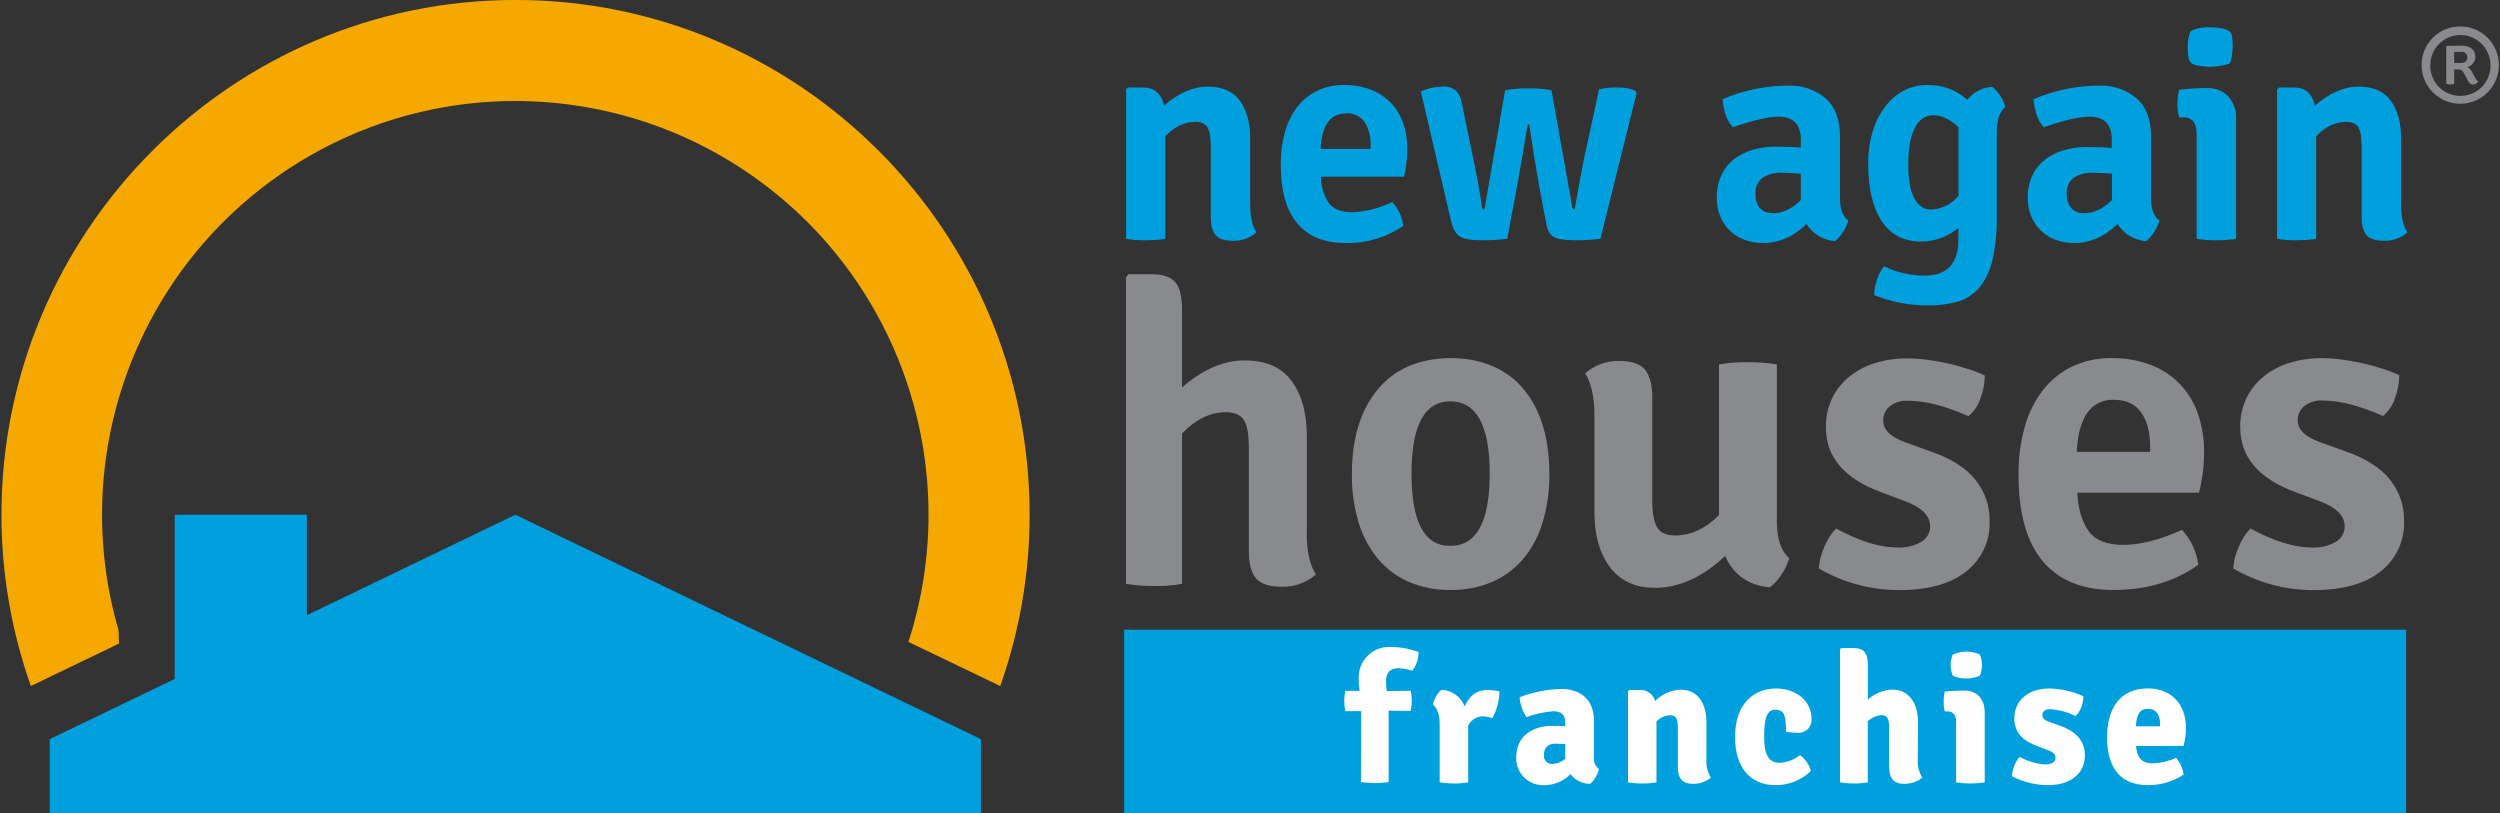 <?xml version="1.0" encoding="UTF-8"?>
<svg xmlns="http://www.w3.org/2000/svg" xmlns:xlink="http://www.w3.org/1999/xlink" width="249pt" height="81pt" viewBox="0 0 249 81" version="1.1">
<rect x="0" y="0" width="249" height="81" fill="#333333" stroke="none"/>
<g id="surface1">
<path style=" stroke:none;fill-rule:nonzero;fill:rgb(0%,62.745%,87.451%);fill-opacity:1;" d="M 111.965 62.719 L 239.652 62.719 L 239.652 81 L 111.965 81 Z M 111.965 62.719 "/>
<path style=" stroke:none;fill-rule:nonzero;fill:rgb(96.078%,65.882%,0%);fill-opacity:1;" d="M 11.805 62.758 C 6.871 45.781 13.316 27.543 27.816 17.441 C 42.316 7.344 61.637 7.633 75.832 18.16 C 90.023 28.688 95.918 47.109 90.48 63.934 L 99.625 68.328 C 101.562 62.848 102.551 57.078 102.551 51.27 C 102.551 22.996 79.57 -0.004 51.348 -0.004 C 23.125 -0.004 0.145 22.996 0.145 51.27 C 0.145 57.078 1.133 62.848 3.074 68.328 L 11.852 64.098 Z M 11.805 62.758 "/>
<path style=" stroke:none;fill-rule:nonzero;fill:rgb(0%,62.745%,87.451%);fill-opacity:1;" d="M 30.562 61.277 L 30.562 51.27 L 17.402 51.27 L 17.402 67.621 L 4.949 73.621 L 4.949 81 L 97.699 81 L 97.699 73.621 L 51.324 51.27 Z M 30.562 61.277 "/>
<path style=" stroke:none;fill-rule:nonzero;fill:rgb(0%,62.745%,87.451%);fill-opacity:1;" d="M 124.516 13.754 L 124.516 20.293 C 124.516 21.574 124.727 22.527 125.145 23.145 C 124.508 23.703 123.684 24.004 122.836 23.984 C 121.977 23.984 121.383 23.789 121.066 23.398 C 120.75 23.012 120.59 22.391 120.59 21.57 L 120.59 14.566 C 120.59 13.664 120.48 13.035 120.258 12.672 C 119.977 12.285 119.508 12.078 119.031 12.137 C 117.969 12.137 116.98 12.613 116.062 13.574 L 116.062 23.781 C 115.75 23.84 115.434 23.879 115.117 23.902 C 114.785 23.918 114.453 23.93 114.113 23.93 C 113.77 23.93 113.434 23.93 113.105 23.902 C 112.789 23.879 112.473 23.84 112.164 23.781 L 112.164 8.926 L 112.34 8.711 L 113.84 8.711 C 114.961 8.711 115.668 9.312 115.941 10.512 C 117.402 9.254 118.852 8.625 120.289 8.625 C 121.727 8.625 122.793 9.09 123.48 10.02 C 124.168 10.949 124.516 12.195 124.516 13.754 "/>
<path style=" stroke:none;fill-rule:nonzero;fill:rgb(0%,62.745%,87.451%);fill-opacity:1;" d="M 139.836 17.598 L 131.559 17.598 C 131.566 18.516 131.832 19.418 132.328 20.191 C 132.773 20.82 133.562 21.137 134.68 21.137 C 136.066 21.082 137.426 20.734 138.672 20.117 C 139.27 20.773 139.656 21.602 139.766 22.488 C 138.078 23.656 136.062 24.258 134.012 24.199 C 131.891 24.199 130.285 23.547 129.199 22.234 C 128.109 20.926 127.566 18.977 127.562 16.395 C 127.551 15.297 127.691 14.199 127.984 13.137 C 128.227 12.238 128.645 11.391 129.211 10.648 C 129.738 9.969 130.418 9.418 131.191 9.043 C 132.031 8.645 132.957 8.449 133.887 8.473 C 134.801 8.457 135.711 8.621 136.566 8.945 C 137.316 9.234 137.992 9.684 138.551 10.266 C 139.094 10.848 139.508 11.539 139.766 12.293 C 140.043 13.117 140.176 13.984 140.168 14.855 C 140.168 15.332 140.137 15.809 140.078 16.281 C 140.016 16.734 139.938 17.18 139.836 17.617 M 134.051 11.293 C 132.492 11.293 131.652 12.473 131.531 14.832 L 136.508 14.832 L 136.508 14.469 C 136.551 13.652 136.34 12.848 135.91 12.156 C 135.484 11.562 134.781 11.23 134.051 11.285 "/>
<path style=" stroke:none;fill-rule:nonzero;fill:rgb(0%,62.745%,87.451%);fill-opacity:1;" d="M 144.516 21.98 L 141.516 9.105 C 142.184 8.809 142.902 8.645 143.629 8.625 C 144.125 8.582 144.617 8.723 145.012 9.027 C 145.336 9.367 145.539 9.805 145.594 10.273 L 146.734 15.797 C 147.133 17.75 147.426 19.359 147.605 20.629 C 147.641 20.789 147.727 20.871 147.848 20.871 L 149.914 8.984 C 150.688 8.852 151.469 8.789 152.254 8.805 C 153.016 8.789 153.777 8.848 154.527 8.984 L 156.598 20.629 C 156.621 20.789 156.699 20.871 156.836 20.871 C 157.199 18.789 157.512 17.098 157.77 15.797 L 159.27 8.891 C 159.852 8.754 160.453 8.695 161.055 8.711 C 161.68 8.684 162.305 8.793 162.883 9.043 L 163.004 9.285 L 159.402 23.781 C 158.555 23.891 157.699 23.941 156.844 23.93 C 155.789 23.93 155.078 23.809 154.695 23.562 C 154.316 23.32 154.066 22.832 153.965 22.035 L 153.27 18.348 C 152.871 16.047 152.555 14.062 152.312 12.402 L 152.133 12.402 C 151.992 13.445 151.66 15.418 151.141 18.316 L 150.121 23.781 C 149.258 23.891 148.387 23.941 147.512 23.93 C 146.477 23.93 145.758 23.797 145.371 23.539 C 144.984 23.277 144.695 22.758 144.516 21.98 "/>
<path style=" stroke:none;fill-rule:nonzero;fill:rgb(0%,62.745%,87.451%);fill-opacity:1;" d="M 184.094 21.98 C 183.973 22.383 183.789 22.77 183.551 23.117 C 183.348 23.461 183.082 23.766 182.773 24.02 C 181.605 23.938 180.547 23.301 179.926 22.309 C 178.625 23.566 177.207 24.199 175.668 24.199 C 174.965 24.219 174.27 24.094 173.617 23.836 C 173.062 23.609 172.562 23.266 172.152 22.828 C 171.766 22.414 171.465 21.926 171.273 21.395 C 171.086 20.852 170.988 20.285 170.988 19.711 C 170.977 18.957 171.125 18.207 171.426 17.516 C 171.699 16.887 172.121 16.332 172.652 15.902 C 173.211 15.469 173.84 15.141 174.516 14.938 C 175.27 14.715 176.051 14.602 176.836 14.609 C 177.918 14.609 178.758 14.641 179.359 14.703 L 179.359 13.902 C 179.359 12.383 178.617 11.621 177.137 11.621 C 176.137 11.621 174.617 11.973 172.582 12.672 C 172.02 12.055 171.68 11.125 171.559 9.883 C 173.641 8.988 175.879 8.531 178.145 8.531 C 179.484 8.48 180.801 8.93 181.828 9.793 C 182.785 10.633 183.262 11.906 183.262 13.602 L 183.262 19.758 C 183.262 20.816 183.539 21.559 184.098 21.98 M 176.543 21.246 C 177.543 21.246 178.48 20.805 179.359 19.926 L 179.359 17.297 L 178.434 17.234 C 178.133 17.234 177.84 17.207 177.562 17.207 C 176.855 17.16 176.152 17.332 175.551 17.699 C 175.059 18.094 174.793 18.707 174.848 19.336 C 174.816 19.844 174.977 20.34 175.297 20.734 C 175.617 21.07 176.066 21.25 176.527 21.227 "/>
<path style=" stroke:none;fill-rule:nonzero;fill:rgb(0%,62.745%,87.451%);fill-opacity:1;" d="M 195.938 9.941 C 196.543 9.176 197.449 8.707 198.426 8.652 C 198.75 8.902 199.023 9.207 199.234 9.555 C 199.465 9.887 199.629 10.258 199.719 10.652 C 199.156 11.133 198.875 11.965 198.875 13.141 L 198.875 21.527 C 198.906 22.98 198.766 24.43 198.457 25.848 C 198.246 26.84 197.816 27.773 197.199 28.578 C 196.648 29.254 195.914 29.75 195.086 30.008 C 194.117 30.293 193.109 30.43 192.102 30.414 C 190.242 30.438 188.395 30.094 186.672 29.391 C 186.68 28.859 186.777 28.332 186.957 27.828 C 187.102 27.352 187.336 26.906 187.648 26.52 C 188.906 27.137 190.293 27.457 191.695 27.449 C 193.934 27.449 195.051 26.258 195.055 23.875 L 195.055 22.703 C 194.016 23.566 192.715 24.047 191.363 24.059 C 189.605 24.059 188.281 23.367 187.395 21.984 C 186.504 20.605 186.066 18.699 186.074 16.27 C 186.062 15.16 186.223 14.059 186.551 13.004 C 186.824 12.117 187.25 11.289 187.812 10.559 C 188.305 9.918 188.93 9.391 189.641 9.012 C 190.336 8.652 191.109 8.469 191.891 8.473 C 193.379 8.414 194.828 8.938 195.938 9.934 M 195.07 19.477 L 195.07 12.672 C 194.211 11.875 193.379 11.473 192.578 11.473 C 191.777 11.473 191.16 11.895 190.723 12.734 C 190.281 13.578 190.062 14.773 190.062 16.336 C 190.062 17.902 190.266 19.043 190.676 19.77 C 191.09 20.5 191.621 20.871 192.277 20.871 C 193.371 20.855 194.395 20.348 195.07 19.488 "/>
<path style=" stroke:none;fill-rule:nonzero;fill:rgb(0%,62.745%,87.451%);fill-opacity:1;" d="M 215.078 21.98 C 214.957 22.383 214.773 22.77 214.539 23.117 C 214.332 23.461 214.07 23.766 213.758 24.02 C 212.59 23.938 211.531 23.301 210.91 22.309 C 209.609 23.566 208.195 24.199 206.652 24.199 C 205.949 24.219 205.254 24.094 204.602 23.836 C 204.047 23.609 203.547 23.266 203.137 22.828 C 202.746 22.418 202.445 21.93 202.254 21.395 C 202.059 20.855 201.961 20.285 201.965 19.711 C 201.949 18.957 202.098 18.207 202.398 17.516 C 202.68 16.902 203.102 16.363 203.629 15.941 C 204.184 15.508 204.816 15.184 205.488 14.98 C 206.242 14.754 207.023 14.641 207.812 14.648 C 208.891 14.648 209.73 14.68 210.332 14.742 L 210.332 13.902 C 210.332 12.383 209.59 11.621 208.109 11.621 C 207.113 11.621 205.594 11.973 203.555 12.672 C 202.996 12.055 202.656 11.125 202.535 9.883 C 204.613 8.992 206.855 8.531 209.117 8.531 C 210.461 8.48 211.773 8.93 212.805 9.793 C 213.762 10.633 214.242 11.906 214.242 13.602 L 214.242 19.758 C 214.242 20.816 214.52 21.559 215.082 21.98 M 207.527 21.246 C 208.527 21.246 209.465 20.805 210.348 19.926 L 210.348 17.297 L 209.418 17.234 C 209.117 17.234 208.828 17.207 208.547 17.207 C 207.84 17.16 207.141 17.332 206.535 17.699 C 206.047 18.098 205.789 18.711 205.848 19.336 C 205.816 19.844 205.98 20.344 206.301 20.734 C 206.617 21.07 207.066 21.25 207.531 21.227 "/>
<path style=" stroke:none;fill-rule:nonzero;fill:rgb(0%,62.745%,87.451%);fill-opacity:1;" d="M 222.715 11.922 L 222.715 23.781 C 222.402 23.84 222.086 23.879 221.77 23.898 C 221.438 23.918 221.102 23.93 220.766 23.93 C 220.43 23.93 220.09 23.93 219.762 23.898 C 219.434 23.879 219.109 23.84 218.785 23.781 L 218.785 13.34 C 218.785 12.238 218.336 11.688 217.438 11.688 L 217.047 11.688 C 216.926 11.238 216.863 10.773 216.867 10.309 C 216.871 9.84 216.93 9.375 217.047 8.926 L 218.324 8.82 C 218.711 8.793 219.055 8.773 219.324 8.773 L 219.832 8.773 C 220.625 8.734 221.398 9.039 221.945 9.617 C 222.488 10.262 222.762 11.086 222.711 11.926 M 218.188 3.09 C 218.805 2.805 219.484 2.676 220.164 2.723 C 220.574 2.715 220.98 2.758 221.379 2.844 C 221.621 2.895 221.852 2.992 222.055 3.129 C 222.219 3.293 222.312 3.516 222.324 3.746 C 222.363 4.055 222.383 4.363 222.383 4.676 C 222.324 5.695 222.203 6.254 222.016 6.355 C 221.406 6.531 220.777 6.633 220.145 6.656 C 219.023 6.613 218.367 6.465 218.176 6.203 C 217.984 5.945 217.895 5.438 217.895 4.676 C 217.879 4.133 217.98 3.59 218.188 3.09 "/>
<path style=" stroke:none;fill-rule:nonzero;fill:rgb(0%,62.745%,87.451%);fill-opacity:1;" d="M 239.145 13.754 L 239.145 20.293 C 239.145 21.574 239.355 22.527 239.777 23.145 C 239.141 23.703 238.312 24.004 237.465 23.984 C 236.605 23.984 236.016 23.789 235.695 23.398 C 235.375 23.012 235.215 22.391 235.215 21.57 L 235.215 14.566 C 235.215 13.664 235.105 13.035 234.887 12.672 C 234.668 12.312 234.258 12.133 233.656 12.137 C 232.598 12.137 231.605 12.613 230.688 13.574 L 230.688 23.781 C 230.375 23.84 230.062 23.879 229.746 23.902 C 229.414 23.918 229.078 23.93 228.738 23.93 C 228.398 23.93 228.066 23.93 227.738 23.902 C 227.418 23.879 227.105 23.84 226.793 23.781 L 226.793 8.926 L 226.973 8.711 L 228.473 8.711 C 229.59 8.711 230.289 9.312 230.57 10.512 C 232.035 9.254 233.477 8.625 234.914 8.625 C 236.352 8.625 237.422 9.09 238.109 10.02 C 238.797 10.949 239.145 12.195 239.145 13.754 "/>
<path style=" stroke:none;fill-rule:nonzero;fill:rgb(53.725%,54.118%,55.294%);fill-opacity:1;" d="M 130.16 53.035 L 130.16 43.434 C 130.16 41.145 129.652 39.316 128.641 37.941 C 127.629 36.57 126.066 35.891 123.953 35.898 C 121.871 35.898 119.797 36.793 117.734 38.582 L 117.734 30.879 C 117.734 29.559 117.508 28.633 117.055 28.102 C 116.598 27.574 115.801 27.309 114.656 27.309 L 112.41 27.309 L 112.148 27.617 L 112.148 58.145 C 112.613 58.234 113.082 58.293 113.555 58.32 C 114.023 58.352 114.496 58.367 114.965 58.367 C 115.434 58.367 115.941 58.367 116.395 58.32 C 116.844 58.293 117.293 58.234 117.734 58.145 L 117.734 43.172 C 119.086 41.762 120.535 41.055 122.09 41.055 C 122.973 41.055 123.555 41.32 123.898 41.848 C 124.242 42.375 124.383 43.312 124.383 44.625 L 124.383 54.875 C 124.383 56.109 124.613 57.012 125.082 57.582 C 125.551 58.152 126.418 58.441 127.68 58.441 C 128.926 58.473 130.133 58.031 131.07 57.211 C 130.449 56.297 130.145 54.902 130.145 53.023 "/>
<path style=" stroke:none;fill-rule:nonzero;fill:rgb(53.725%,54.118%,55.294%);fill-opacity:1;" d="M 151.191 38.152 C 153.273 40.234 154.316 43.258 154.316 47.223 C 154.336 48.84 154.113 50.449 153.656 52 C 153.27 53.328 152.617 54.562 151.742 55.637 C 150.898 56.633 149.836 57.426 148.641 57.949 C 147.32 58.508 145.895 58.785 144.461 58.762 C 143.031 58.785 141.613 58.508 140.301 57.949 C 139.113 57.422 138.059 56.633 137.223 55.637 C 136.348 54.562 135.695 53.328 135.309 52 C 134.848 50.449 134.625 48.84 134.648 47.223 C 134.648 43.672 135.5 40.867 137.207 38.805 C 138.914 36.742 141.332 35.695 144.461 35.668 C 147.219 35.668 149.461 36.492 151.191 38.137 M 144.461 39.969 C 141.879 39.969 140.586 42.375 140.586 47.191 C 140.586 52.004 141.879 54.398 144.461 54.367 C 147.066 54.367 148.371 51.977 148.375 47.191 C 148.383 42.402 147.074 39.996 144.461 39.969 "/>
<path style=" stroke:none;fill-rule:nonzero;fill:rgb(53.725%,54.118%,55.294%);fill-opacity:1;" d="M 158.805 51.012 L 158.805 41.367 C 158.805 39.547 158.496 38.152 157.879 37.18 C 158.812 36.371 160.012 35.934 161.246 35.949 C 162.523 35.949 163.395 36.25 163.867 36.852 C 164.336 37.457 164.566 38.355 164.566 39.562 L 164.566 49.812 C 164.566 51.074 164.727 51.973 165.051 52.52 C 165.371 53.066 165.977 53.332 166.855 53.332 C 168.414 53.332 169.863 52.656 171.211 51.309 L 171.211 36.301 C 172.148 36.129 173.102 36.055 174.051 36.078 C 175.031 36.059 176.012 36.133 176.977 36.301 L 176.977 51.934 C 176.977 53.668 177.387 54.883 178.207 55.594 C 178.035 56.176 177.777 56.727 177.438 57.223 C 177.133 57.719 176.734 58.152 176.27 58.5 C 174.133 58.297 172.652 57.254 171.828 55.375 C 169.57 57.488 167.238 58.547 164.832 58.547 C 162.867 58.547 161.371 57.855 160.344 56.477 C 159.316 55.098 158.805 53.277 158.805 51.016 "/>
<path style=" stroke:none;fill-rule:nonzero;fill:rgb(53.725%,54.118%,55.294%);fill-opacity:1;" d="M 181.156 56.605 C 181.211 55.867 181.395 55.141 181.707 54.469 C 181.977 53.789 182.371 53.168 182.871 52.637 C 185.188 53.898 187.223 54.531 188.988 54.531 C 189.809 54.57 190.625 54.379 191.344 53.973 C 191.902 53.66 192.246 53.07 192.246 52.434 C 192.246 51.402 191.453 50.578 189.867 49.965 L 187.402 49.039 C 183.703 47.688 181.855 45.531 181.859 42.566 C 181.844 41.586 182.043 40.617 182.453 39.727 C 182.844 38.891 183.418 38.156 184.125 37.566 C 184.883 36.941 185.754 36.473 186.688 36.18 C 187.77 35.844 188.898 35.68 190.031 35.695 C 190.656 35.699 191.277 35.742 191.898 35.828 C 192.59 35.914 193.285 36.039 193.992 36.191 C 194.695 36.348 195.367 36.559 196.012 36.746 C 196.586 36.922 197.145 37.141 197.684 37.406 C 197.676 38.188 197.527 38.965 197.246 39.695 C 197.023 40.383 196.613 40.992 196.059 41.453 C 193.746 40.422 191.738 39.91 190.035 39.914 C 189.387 39.875 188.746 40.07 188.23 40.461 C 187.797 40.809 187.555 41.34 187.566 41.895 C 187.566 42.805 188.301 43.523 189.762 44.051 L 192.445 45.02 C 194.383 45.699 195.82 46.621 196.758 47.793 C 197.691 48.953 198.188 50.402 198.168 51.891 C 198.242 53.836 197.379 55.699 195.852 56.902 C 194.301 58.148 192.07 58.773 189.168 58.773 C 186.352 58.781 183.586 58.039 181.156 56.617 "/>
<path style=" stroke:none;fill-rule:nonzero;fill:rgb(53.725%,54.118%,55.294%);fill-opacity:1;" d="M 219.039 49.07 L 206.898 49.07 C 206.984 50.688 207.359 51.957 208.02 52.883 C 208.68 53.809 209.832 54.27 211.473 54.27 C 213.18 54.27 215.129 53.77 217.324 52.773 C 218.215 53.734 218.781 54.949 218.953 56.25 C 216.605 57.926 213.789 58.766 210.504 58.762 C 207.395 58.762 205.039 57.801 203.441 55.875 C 201.84 53.953 201.043 51.098 201.047 47.312 C 201.027 45.699 201.234 44.09 201.66 42.535 C 202.02 41.207 202.633 39.965 203.461 38.871 C 204.238 37.875 205.23 37.066 206.367 36.516 C 207.59 35.938 208.93 35.648 210.285 35.668 C 211.637 35.645 212.98 35.875 214.246 36.352 C 216.461 37.203 218.184 39.008 218.93 41.262 C 219.336 42.469 219.535 43.734 219.527 45.004 C 219.527 45.703 219.484 46.402 219.395 47.098 C 219.301 47.758 219.188 48.414 219.027 49.059 M 210.535 39.809 C 208.25 39.809 207.02 41.543 206.844 45.004 L 214.156 45.004 L 214.156 44.492 C 214.156 43.082 213.863 41.953 213.273 41.102 C 212.691 40.25 211.785 39.824 210.547 39.824 "/>
<path style=" stroke:none;fill-rule:nonzero;fill:rgb(53.725%,54.118%,55.294%);fill-opacity:1;" d="M 222.43 56.605 C 222.48 55.867 222.668 55.141 222.977 54.469 C 223.25 53.789 223.645 53.168 224.145 52.637 C 226.461 53.898 228.5 54.531 230.262 54.531 C 231.086 54.574 231.91 54.383 232.633 53.973 C 233.191 53.66 233.535 53.07 233.531 52.434 C 233.531 51.402 232.742 50.578 231.16 49.965 L 228.695 49.039 C 224.98 47.691 223.125 45.531 223.125 42.555 C 223.105 41.574 223.312 40.605 223.719 39.715 C 224.113 38.879 224.684 38.145 225.391 37.555 C 226.148 36.934 227.016 36.461 227.953 36.168 C 229.039 35.824 230.176 35.656 231.316 35.668 C 231.941 35.676 232.566 35.719 233.188 35.801 C 233.875 35.891 234.57 36.016 235.277 36.168 C 235.984 36.32 236.652 36.535 237.301 36.719 C 237.875 36.898 238.434 37.117 238.973 37.379 C 238.961 38.164 238.812 38.938 238.531 39.672 C 238.312 40.359 237.898 40.969 237.344 41.434 C 235.023 40.402 233.016 39.887 231.316 39.891 C 230.668 39.852 230.031 40.047 229.516 40.441 C 229.082 40.785 228.836 41.316 228.852 41.871 C 228.852 42.781 229.582 43.5 231.047 44.031 L 233.727 44.996 C 235.664 45.676 237.105 46.602 238.043 47.773 C 238.973 48.934 239.469 50.379 239.445 51.867 C 239.527 53.82 238.664 55.695 237.125 56.902 C 235.57 58.148 233.34 58.773 230.434 58.773 C 227.621 58.781 224.859 58.039 222.43 56.617 "/>
<path style=" stroke:none;fill-rule:nonzero;fill:rgb(100%,100%,100%);fill-opacity:1;" d="M 135.562 70.832 L 133.996 70.832 C 133.922 70.488 133.887 70.145 133.887 69.793 C 133.887 69.465 133.922 69.137 133.996 68.812 L 135.414 68.812 C 135.355 68.41 135.328 68.004 135.324 67.594 C 135.289 66.746 135.613 65.922 136.215 65.32 C 136.812 64.719 137.637 64.395 138.488 64.43 C 139.441 64.438 140.387 64.609 141.285 64.938 C 141.297 65.613 141.078 66.273 140.668 66.812 C 140.215 66.66 139.742 66.574 139.266 66.555 C 138.488 66.555 138.047 66.977 138.047 67.812 C 138.047 68.152 138.07 68.492 138.121 68.832 L 140.504 68.797 C 140.574 69.117 140.613 69.445 140.613 69.777 C 140.613 70.125 140.574 70.473 140.504 70.812 L 138.309 70.777 L 138.309 77.887 C 137.844 77.965 137.375 78 136.906 78 C 136.453 78 135.996 77.961 135.547 77.887 Z M 135.562 70.832 "/>
<path style=" stroke:none;fill-rule:nonzero;fill:rgb(100%,100%,100%);fill-opacity:1;" d="M 143.555 68.703 C 144.594 68.738 145.508 69.391 145.883 70.359 C 146.281 69.414 146.98 68.723 148.152 68.723 C 148.559 68.723 148.961 68.773 149.352 68.867 C 149.328 69.797 149.086 70.707 148.645 71.523 C 148.344 71.426 148.031 71.363 147.719 71.34 C 147.086 71.348 146.516 71.707 146.23 72.27 L 146.23 77.926 C 145.762 78 145.285 78.039 144.812 78.035 C 144.336 78.035 143.859 78 143.391 77.926 L 143.391 72.051 C 143.391 70.977 142.992 70.375 142.703 70.156 C 142.848 69.602 143.141 69.098 143.555 68.703 Z M 143.555 68.703 "/>
<path style=" stroke:none;fill-rule:nonzero;fill:rgb(100%,100%,100%);fill-opacity:1;" d="M 158.391 78.07 C 157.621 78.078 156.891 77.723 156.426 77.109 C 155.727 77.816 154.77 78.211 153.773 78.207 C 153.035 78.23 152.316 77.949 151.793 77.422 C 151.27 76.898 150.988 76.18 151.012 75.438 C 151.012 73.242 152.738 72.293 154.609 72.293 C 154.938 72.293 155.43 72.293 155.898 72.332 L 155.898 71.984 C 155.898 71.223 155.535 70.84 154.719 70.84 C 153.805 70.91 152.906 71.105 152.047 71.422 C 151.641 70.836 151.398 70.152 151.355 69.441 C 152.688 68.934 154.094 68.652 155.516 68.617 C 157.094 68.617 158.75 69.418 158.75 71.727 L 158.75 75.418 C 158.703 75.871 158.895 76.32 159.258 76.602 C 159.121 77.164 158.816 77.676 158.391 78.07 Z M 155.895 75.57 L 155.895 74.105 C 155.531 74.09 155.164 74.07 154.914 74.07 C 154.098 74.07 153.77 74.543 153.77 75.234 C 153.758 75.461 153.84 75.684 154 75.848 C 154.156 76.008 154.379 76.098 154.605 76.086 C 155.082 76.07 155.539 75.887 155.895 75.57 Z M 155.895 75.57 "/>
<path style=" stroke:none;fill-rule:nonzero;fill:rgb(100%,100%,100%);fill-opacity:1;" d="M 169.961 75.652 C 169.918 76.281 170.074 76.914 170.402 77.453 C 169.906 77.859 169.281 78.078 168.637 78.07 C 167.492 78.07 167.109 77.453 167.109 76.309 L 167.109 72.43 C 167.109 71.613 166.949 71.234 166.332 71.234 C 165.82 71.27 165.344 71.488 164.984 71.848 L 164.984 77.926 C 164.516 78 164.039 78.039 163.566 78.035 C 163.09 78.039 162.617 78 162.148 77.926 L 162.148 68.852 L 162.273 68.723 L 163.352 68.723 C 164.043 68.688 164.664 69.148 164.84 69.82 C 165.523 69.129 166.445 68.723 167.422 68.691 C 169.074 68.691 169.961 70.039 169.961 71.93 Z M 169.961 75.652 "/>
<path style=" stroke:none;fill-rule:nonzero;fill:rgb(100%,100%,100%);fill-opacity:1;" d="M 176.836 70.684 C 175.996 70.684 175.707 71.504 175.707 73.414 C 175.707 75.324 176.254 75.977 177.289 75.977 C 178.016 75.926 178.711 75.66 179.289 75.215 C 179.82 75.602 180.199 76.16 180.359 76.797 C 179.414 77.707 178.148 78.211 176.836 78.199 C 174.215 78.199 172.812 76.324 172.812 73.414 C 172.812 69.887 174.883 68.574 176.883 68.574 C 178.883 68.574 180.426 69.793 180.426 71.594 C 180.461 71.977 180.32 72.352 180.051 72.617 C 179.781 72.887 179.402 73.02 179.023 72.98 C 178.641 72.984 178.258 72.949 177.879 72.871 C 177.906 71.469 177.773 70.684 176.836 70.684 Z M 176.836 70.684 "/>
<path style=" stroke:none;fill-rule:nonzero;fill:rgb(100%,100%,100%);fill-opacity:1;" d="M 191.012 75.652 C 190.965 76.285 191.125 76.918 191.465 77.453 C 190.961 77.859 190.328 78.078 189.684 78.07 C 188.539 78.07 188.156 77.453 188.156 76.309 L 188.156 72.43 C 188.156 71.613 187.992 71.234 187.395 71.234 C 186.879 71.266 186.395 71.484 186.031 71.848 L 186.031 77.926 C 185.57 78.004 185.102 78.039 184.633 78.035 C 184.176 78.035 183.719 78 183.266 77.926 L 183.266 64.668 L 183.395 64.539 L 184.492 64.539 C 185.617 64.539 186.039 64.973 186.039 66.246 L 186.039 69.684 C 186.707 69.07 187.57 68.719 188.477 68.684 C 190.129 68.684 191.035 70.031 191.035 71.922 Z M 191.012 75.652 "/>
<path style=" stroke:none;fill-rule:nonzero;fill:rgb(100%,100%,100%);fill-opacity:1;" d="M 197.68 77.926 C 196.734 78.07 195.773 78.07 194.828 77.926 L 194.828 71.91 C 194.828 71.309 194.609 70.855 193.973 70.855 L 193.703 70.855 C 193.617 70.543 193.582 70.219 193.594 69.895 C 193.582 69.551 193.621 69.207 193.703 68.875 C 194.266 68.82 194.902 68.785 195.301 68.785 L 195.695 68.785 C 196.895 68.785 197.676 69.617 197.676 70.949 Z M 194.5 65.191 C 194.922 65 195.379 64.898 195.844 64.898 C 196.309 64.895 196.77 64.996 197.191 65.191 C 197.477 65.867 197.477 66.629 197.191 67.301 C 196.766 67.484 196.309 67.578 195.844 67.578 C 195.383 67.586 194.922 67.492 194.5 67.301 C 194.359 66.969 194.285 66.609 194.281 66.246 C 194.285 65.887 194.355 65.527 194.5 65.191 Z M 194.5 65.191 "/>
<path style=" stroke:none;fill-rule:nonzero;fill:rgb(100%,100%,100%);fill-opacity:1;" d="M 201.152 75.379 C 201.93 75.812 202.793 76.074 203.68 76.141 C 204.371 76.141 204.73 75.871 204.73 75.504 C 204.73 75.141 204.496 74.887 203.898 74.688 L 202.895 74.305 C 201.625 73.832 200.625 73.051 200.625 71.578 C 200.625 69.746 202.008 68.574 204.152 68.574 C 205.305 68.605 206.445 68.863 207.496 69.34 C 207.535 70.016 207.168 70.977 206.715 71.32 C 205.918 70.918 205.047 70.684 204.152 70.633 C 203.664 70.633 203.422 70.887 203.422 71.215 C 203.422 71.543 203.625 71.723 204.113 71.902 L 205.242 72.305 C 206.621 72.797 207.656 73.688 207.656 75.234 C 207.656 77.066 206.195 78.199 204 78.199 C 202.742 78.199 201.5 77.891 200.387 77.305 C 200.434 76.602 200.699 75.926 201.152 75.379 Z M 201.152 75.379 "/>
<path style=" stroke:none;fill-rule:nonzero;fill:rgb(100%,100%,100%);fill-opacity:1;" d="M 212.75 74.305 C 212.836 75.289 213.184 76.031 214.383 76.031 C 215.199 76 216 75.812 216.746 75.488 C 217.152 75.957 217.41 76.543 217.477 77.16 C 216.418 77.852 215.18 78.211 213.914 78.199 C 210.715 78.199 209.863 75.852 209.863 73.441 C 209.863 70.691 211.043 68.566 213.934 68.566 C 216.332 68.566 217.711 70.219 217.711 72.418 C 217.734 73.051 217.656 73.688 217.477 74.293 Z M 212.75 72.344 L 215.148 72.344 L 215.148 72.141 C 215.148 71.305 214.801 70.598 213.949 70.598 C 213.098 70.598 212.805 71.18 212.73 72.344 Z M 212.75 72.344 "/>
<path style=" stroke:none;fill-rule:nonzero;fill:rgb(53.725%,54.118%,55.294%);fill-opacity:1;" d="M 245.039 2.633 C 247.164 2.629 248.887 4.352 248.891 6.477 C 248.895 8.605 247.172 10.332 245.047 10.336 C 242.926 10.336 241.199 8.617 241.195 6.492 C 241.188 5.465 241.59 4.48 242.312 3.758 C 243.031 3.031 244.016 2.625 245.039 2.633 Z M 245.039 9.551 C 245.848 9.555 246.625 9.234 247.191 8.656 C 247.758 8.082 248.07 7.301 248.051 6.492 C 248.051 4.832 246.711 3.488 245.055 3.488 C 243.398 3.488 242.055 4.832 242.055 6.492 C 242.035 7.297 242.344 8.074 242.902 8.648 C 243.465 9.227 244.234 9.551 245.039 9.551 Z M 245.77 6.668 C 246 6.816 246.172 7.035 246.27 7.289 L 246.508 7.715 C 246.586 7.867 246.695 8.008 246.828 8.121 C 246.719 8.309 246.516 8.422 246.301 8.418 C 246.043 8.418 245.91 8.238 245.77 7.969 L 245.379 7.238 C 245.301 7.043 245.109 6.918 244.898 6.918 L 244.434 6.918 L 244.434 8.355 C 244.176 8.426 243.906 8.426 243.648 8.355 L 243.648 4.621 L 243.691 4.574 C 244.148 4.574 244.719 4.547 245.137 4.547 C 246.059 4.547 246.543 4.969 246.543 5.691 C 246.531 6.156 246.211 6.559 245.758 6.668 Z M 244.434 6.277 L 245.066 6.277 C 245.551 6.277 245.746 6.035 245.746 5.723 C 245.754 5.562 245.688 5.406 245.566 5.297 C 245.449 5.188 245.285 5.141 245.125 5.164 L 244.438 5.164 Z M 244.434 6.277 "/>
</g>
</svg>
